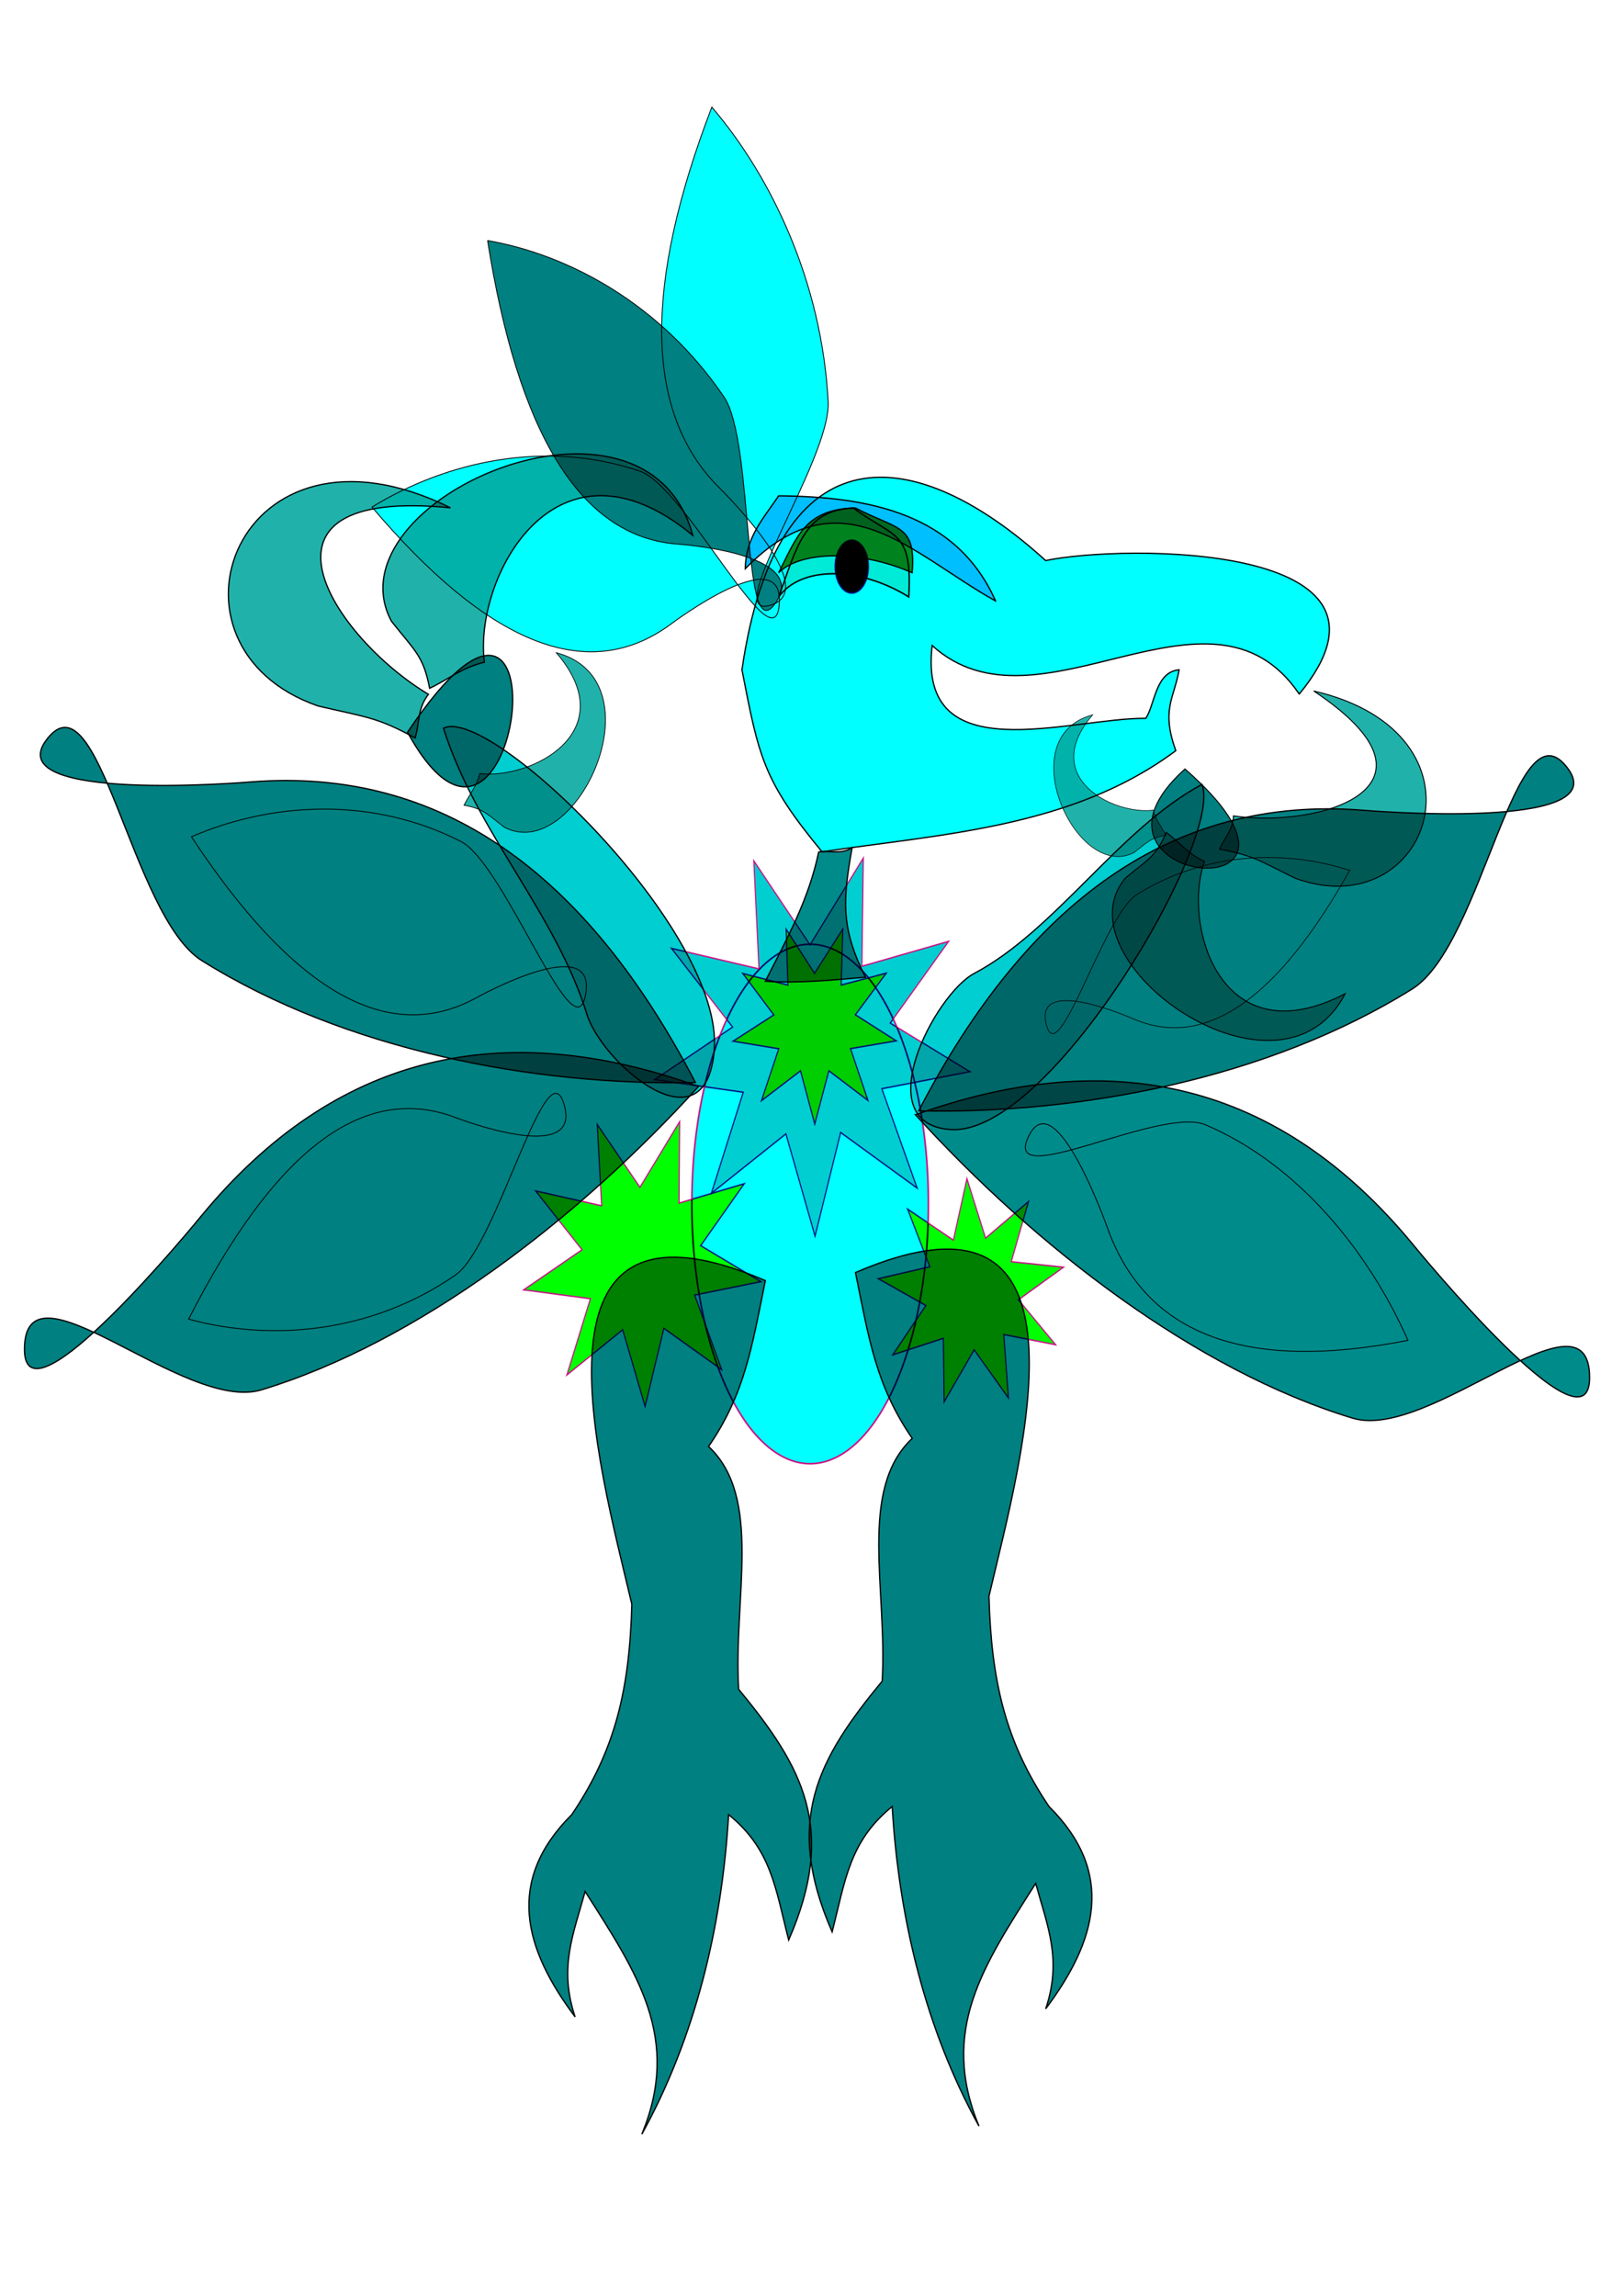 <?xml version="1.0" encoding="UTF-8" standalone="no"?>
<!-- Created with Inkscape (http://www.inkscape.org/) -->

<svg
   xmlns:dc="http://purl.org/dc/elements/1.1/"
   xmlns:cc="http://creativecommons.org/ns#"
   xmlns:rdf="http://www.w3.org/1999/02/22-rdf-syntax-ns#"
   xmlns:svg="http://www.w3.org/2000/svg"
   xmlns="http://www.w3.org/2000/svg"
   xmlns:sodipodi="http://sodipodi.sourceforge.net/DTD/sodipodi-0.dtd"
   xmlns:inkscape="http://www.inkscape.org/namespaces/inkscape"
   width="744.094"
   height="1052.362"
   id="svg21409"
   version="1.1"
   inkscape:version="0.48.4 r9939"
   sodipodi:docname="Dragon.svg">
  <defs
     id="defs21411">
    <filter
       id="filter22295"
       inkscape:label="Stained glass"
       inkscape:menu="Bevels"
       inkscape:menu-tooltip="Illuminated stained glass effect"
       height="1.5"
       width="1.5"
       y="-0.25"
       x="-0.25"
       color-interpolation-filters="sRGB">
      <feBlend
         id="feBlend22297"
         in2="result91"
         result="result1"
         mode="screen" />
      <feGaussianBlur
         id="feGaussianBlur22299"
         stdDeviation="7"
         result="result6" />
      <feComposite
         id="feComposite22301"
         in2="result6"
         operator="xor"
         in="result6"
         result="result7" />
      <feComposite
         id="feComposite22303"
         in2="result1"
         operator="atop"
         in="result6"
         result="result92" />
      <feComposite
         id="feComposite22305"
         in2="result92"
         result="result4"
         in="result7"
         operator="xor" />
      <feGaussianBlur
         id="feGaussianBlur22307"
         result="result3"
         stdDeviation="0.7"
         in="result4" />
      <feSpecularLighting
         id="feSpecularLighting22309"
         result="result5"
         specularExponent="50"
         specularConstant="1.5"
         surfaceScale="4">
        <fePointLight
           id="fePointLight22311"
           z="20000"
           y="-8000"
           x="-5000" />
      </feSpecularLighting>
      <feComposite
         id="feComposite22313"
         in2="SourceGraphic"
         in="result3"
         k3="1"
         k2="1"
         operator="arithmetic"
         result="result93" />
      <feComposite
         id="feComposite22315"
         in2="result93"
         in="result5"
         operator="atop"
         result="result94" />
      <feBlend
         id="feBlend22317"
         in2="result94"
         mode="multiply" />
    </filter>
    <filter
       id="filter22319"
       inkscape:label="Stained glass"
       inkscape:menu="Bevels"
       inkscape:menu-tooltip="Illuminated stained glass effect"
       height="1.5"
       width="1.5"
       y="-0.25"
       x="-0.25"
       color-interpolation-filters="sRGB">
      <feBlend
         id="feBlend22321"
         in2="result91"
         result="result1"
         mode="screen" />
      <feGaussianBlur
         id="feGaussianBlur22323"
         stdDeviation="7"
         result="result6" />
      <feComposite
         id="feComposite22325"
         in2="result6"
         operator="xor"
         in="result6"
         result="result7" />
      <feComposite
         id="feComposite22327"
         in2="result1"
         operator="atop"
         in="result6"
         result="result92" />
      <feComposite
         id="feComposite22329"
         in2="result92"
         result="result4"
         in="result7"
         operator="xor" />
      <feGaussianBlur
         id="feGaussianBlur22331"
         result="result3"
         stdDeviation="0.7"
         in="result4" />
      <feSpecularLighting
         id="feSpecularLighting22333"
         result="result5"
         specularExponent="50"
         specularConstant="1.5"
         surfaceScale="4">
        <fePointLight
           id="fePointLight22335"
           z="20000"
           y="-8000"
           x="-5000" />
      </feSpecularLighting>
      <feComposite
         id="feComposite22337"
         in2="SourceGraphic"
         in="result3"
         k3="1"
         k2="1"
         operator="arithmetic"
         result="result93" />
      <feComposite
         id="feComposite22339"
         in2="result93"
         in="result5"
         operator="atop"
         result="result94" />
      <feBlend
         id="feBlend22341"
         in2="result94"
         mode="multiply" />
    </filter>
    <filter
       id="filter22343"
       inkscape:label="Stained glass"
       inkscape:menu="Bevels"
       inkscape:menu-tooltip="Illuminated stained glass effect"
       height="1.5"
       width="1.5"
       y="-0.25"
       x="-0.25"
       color-interpolation-filters="sRGB">
      <feBlend
         id="feBlend22345"
         in2="result91"
         result="result1"
         mode="screen" />
      <feGaussianBlur
         id="feGaussianBlur22347"
         stdDeviation="7"
         result="result6" />
      <feComposite
         id="feComposite22349"
         in2="result6"
         operator="xor"
         in="result6"
         result="result7" />
      <feComposite
         id="feComposite22351"
         in2="result1"
         operator="atop"
         in="result6"
         result="result92" />
      <feComposite
         id="feComposite22353"
         in2="result92"
         result="result4"
         in="result7"
         operator="xor" />
      <feGaussianBlur
         id="feGaussianBlur22355"
         result="result3"
         stdDeviation="0.7"
         in="result4" />
      <feSpecularLighting
         id="feSpecularLighting22357"
         result="result5"
         specularExponent="50"
         specularConstant="1.5"
         surfaceScale="4">
        <fePointLight
           id="fePointLight22359"
           z="20000"
           y="-8000"
           x="-5000" />
      </feSpecularLighting>
      <feComposite
         id="feComposite22361"
         in2="SourceGraphic"
         in="result3"
         k3="1"
         k2="1"
         operator="arithmetic"
         result="result93" />
      <feComposite
         id="feComposite22363"
         in2="result93"
         in="result5"
         operator="atop"
         result="result94" />
      <feBlend
         id="feBlend22365"
         in2="result94"
         mode="multiply" />
    </filter>
    <filter
       id="filter22367"
       inkscape:label="Stained glass"
       inkscape:menu="Bevels"
       inkscape:menu-tooltip="Illuminated stained glass effect"
       height="1.5"
       width="1.5"
       y="-0.25"
       x="-0.25"
       color-interpolation-filters="sRGB">
      <feBlend
         id="feBlend22369"
         in2="result91"
         result="result1"
         mode="screen" />
      <feGaussianBlur
         id="feGaussianBlur22371"
         stdDeviation="7"
         result="result6" />
      <feComposite
         id="feComposite22373"
         in2="result6"
         operator="xor"
         in="result6"
         result="result7" />
      <feComposite
         id="feComposite22375"
         in2="result1"
         operator="atop"
         in="result6"
         result="result92" />
      <feComposite
         id="feComposite22377"
         in2="result92"
         result="result4"
         in="result7"
         operator="xor" />
      <feGaussianBlur
         id="feGaussianBlur22379"
         result="result3"
         stdDeviation="0.7"
         in="result4" />
      <feSpecularLighting
         id="feSpecularLighting22381"
         result="result5"
         specularExponent="50"
         specularConstant="1.5"
         surfaceScale="4">
        <fePointLight
           id="fePointLight22383"
           z="20000"
           y="-8000"
           x="-5000" />
      </feSpecularLighting>
      <feComposite
         id="feComposite22385"
         in2="SourceGraphic"
         in="result3"
         k3="1"
         k2="1"
         operator="arithmetic"
         result="result93" />
      <feComposite
         id="feComposite22387"
         in2="result93"
         in="result5"
         operator="atop"
         result="result94" />
      <feBlend
         id="feBlend22389"
         in2="result94"
         mode="multiply" />
    </filter>
    <filter
       id="filter22391"
       inkscape:label="Stained glass"
       inkscape:menu="Bevels"
       inkscape:menu-tooltip="Illuminated stained glass effect"
       height="1.5"
       width="1.5"
       y="-0.25"
       x="-0.25"
       color-interpolation-filters="sRGB">
      <feBlend
         id="feBlend22393"
         in2="result91"
         result="result1"
         mode="screen" />
      <feGaussianBlur
         id="feGaussianBlur22395"
         stdDeviation="7"
         result="result6" />
      <feComposite
         id="feComposite22397"
         in2="result6"
         operator="xor"
         in="result6"
         result="result7" />
      <feComposite
         id="feComposite22399"
         in2="result1"
         operator="atop"
         in="result6"
         result="result92" />
      <feComposite
         id="feComposite22401"
         in2="result92"
         result="result4"
         in="result7"
         operator="xor" />
      <feGaussianBlur
         id="feGaussianBlur22403"
         result="result3"
         stdDeviation="0.7"
         in="result4" />
      <feSpecularLighting
         id="feSpecularLighting22405"
         result="result5"
         specularExponent="50"
         specularConstant="1.5"
         surfaceScale="4">
        <fePointLight
           id="fePointLight22407"
           z="20000"
           y="-8000"
           x="-5000" />
      </feSpecularLighting>
      <feComposite
         id="feComposite22409"
         in2="SourceGraphic"
         in="result3"
         k3="1"
         k2="1"
         operator="arithmetic"
         result="result93" />
      <feComposite
         id="feComposite22411"
         in2="result93"
         in="result5"
         operator="atop"
         result="result94" />
      <feBlend
         id="feBlend22413"
         in2="result94"
         mode="multiply" />
    </filter>
    <filter
       id="filter22415"
       inkscape:label="Stained glass"
       inkscape:menu="Bevels"
       inkscape:menu-tooltip="Illuminated stained glass effect"
       height="1.5"
       width="1.5"
       y="-0.25"
       x="-0.25"
       color-interpolation-filters="sRGB">
      <feBlend
         id="feBlend22417"
         in2="result91"
         result="result1"
         mode="screen" />
      <feGaussianBlur
         id="feGaussianBlur22419"
         stdDeviation="7"
         result="result6" />
      <feComposite
         id="feComposite22421"
         in2="result6"
         operator="xor"
         in="result6"
         result="result7" />
      <feComposite
         id="feComposite22423"
         in2="result1"
         operator="atop"
         in="result6"
         result="result92" />
      <feComposite
         id="feComposite22425"
         in2="result92"
         result="result4"
         in="result7"
         operator="xor" />
      <feGaussianBlur
         id="feGaussianBlur22427"
         result="result3"
         stdDeviation="0.7"
         in="result4" />
      <feSpecularLighting
         id="feSpecularLighting22429"
         result="result5"
         specularExponent="50"
         specularConstant="1.5"
         surfaceScale="4">
        <fePointLight
           id="fePointLight22431"
           z="20000"
           y="-8000"
           x="-5000" />
      </feSpecularLighting>
      <feComposite
         id="feComposite22433"
         in2="SourceGraphic"
         in="result3"
         k3="1"
         k2="1"
         operator="arithmetic"
         result="result93" />
      <feComposite
         id="feComposite22435"
         in2="result93"
         in="result5"
         operator="atop"
         result="result94" />
      <feBlend
         id="feBlend22437"
         in2="result94"
         mode="multiply" />
    </filter>
    <filter
       id="filter22439"
       inkscape:label="Stained glass"
       inkscape:menu="Bevels"
       inkscape:menu-tooltip="Illuminated stained glass effect"
       height="1.5"
       width="1.5"
       y="-0.25"
       x="-0.25"
       color-interpolation-filters="sRGB">
      <feBlend
         id="feBlend22441"
         in2="result91"
         result="result1"
         mode="screen" />
      <feGaussianBlur
         id="feGaussianBlur22443"
         stdDeviation="7"
         result="result6" />
      <feComposite
         id="feComposite22445"
         in2="result6"
         operator="xor"
         in="result6"
         result="result7" />
      <feComposite
         id="feComposite22447"
         in2="result1"
         operator="atop"
         in="result6"
         result="result92" />
      <feComposite
         id="feComposite22449"
         in2="result92"
         result="result4"
         in="result7"
         operator="xor" />
      <feGaussianBlur
         id="feGaussianBlur22451"
         result="result3"
         stdDeviation="0.7"
         in="result4" />
      <feSpecularLighting
         id="feSpecularLighting22453"
         result="result5"
         specularExponent="50"
         specularConstant="1.5"
         surfaceScale="4">
        <fePointLight
           id="fePointLight22455"
           z="20000"
           y="-8000"
           x="-5000" />
      </feSpecularLighting>
      <feComposite
         id="feComposite22457"
         in2="SourceGraphic"
         in="result3"
         k3="1"
         k2="1"
         operator="arithmetic"
         result="result93" />
      <feComposite
         id="feComposite22459"
         in2="result93"
         in="result5"
         operator="atop"
         result="result94" />
      <feBlend
         id="feBlend22461"
         in2="result94"
         mode="multiply" />
    </filter>
    <filter
       id="filter22463"
       inkscape:label="Stained glass"
       inkscape:menu="Bevels"
       inkscape:menu-tooltip="Illuminated stained glass effect"
       height="1.5"
       width="1.5"
       y="-0.25"
       x="-0.25"
       color-interpolation-filters="sRGB">
      <feBlend
         id="feBlend22465"
         in2="result91"
         result="result1"
         mode="screen" />
      <feGaussianBlur
         id="feGaussianBlur22467"
         stdDeviation="7"
         result="result6" />
      <feComposite
         id="feComposite22469"
         in2="result6"
         operator="xor"
         in="result6"
         result="result7" />
      <feComposite
         id="feComposite22471"
         in2="result1"
         operator="atop"
         in="result6"
         result="result92" />
      <feComposite
         id="feComposite22473"
         in2="result92"
         result="result4"
         in="result7"
         operator="xor" />
      <feGaussianBlur
         id="feGaussianBlur22475"
         result="result3"
         stdDeviation="0.7"
         in="result4" />
      <feSpecularLighting
         id="feSpecularLighting22477"
         result="result5"
         specularExponent="50"
         specularConstant="1.5"
         surfaceScale="4">
        <fePointLight
           id="fePointLight22479"
           z="20000"
           y="-8000"
           x="-5000" />
      </feSpecularLighting>
      <feComposite
         id="feComposite22481"
         in2="SourceGraphic"
         in="result3"
         k3="1"
         k2="1"
         operator="arithmetic"
         result="result93" />
      <feComposite
         id="feComposite22483"
         in2="result93"
         in="result5"
         operator="atop"
         result="result94" />
      <feBlend
         id="feBlend22485"
         in2="result94"
         mode="multiply" />
    </filter>
    <filter
       id="filter22487"
       inkscape:label="Stained glass"
       inkscape:menu="Bevels"
       inkscape:menu-tooltip="Illuminated stained glass effect"
       height="1.5"
       width="1.5"
       y="-0.25"
       x="-0.25"
       color-interpolation-filters="sRGB">
      <feBlend
         id="feBlend22489"
         in2="result91"
         result="result1"
         mode="screen" />
      <feGaussianBlur
         id="feGaussianBlur22491"
         stdDeviation="7"
         result="result6" />
      <feComposite
         id="feComposite22493"
         in2="result6"
         operator="xor"
         in="result6"
         result="result7" />
      <feComposite
         id="feComposite22495"
         in2="result1"
         operator="atop"
         in="result6"
         result="result92" />
      <feComposite
         id="feComposite22497"
         in2="result92"
         result="result4"
         in="result7"
         operator="xor" />
      <feGaussianBlur
         id="feGaussianBlur22499"
         result="result3"
         stdDeviation="0.7"
         in="result4" />
      <feSpecularLighting
         id="feSpecularLighting22501"
         result="result5"
         specularExponent="50"
         specularConstant="1.5"
         surfaceScale="4">
        <fePointLight
           id="fePointLight22503"
           z="20000"
           y="-8000"
           x="-5000" />
      </feSpecularLighting>
      <feComposite
         id="feComposite22505"
         in2="SourceGraphic"
         in="result3"
         k3="1"
         k2="1"
         operator="arithmetic"
         result="result93" />
      <feComposite
         id="feComposite22507"
         in2="result93"
         in="result5"
         operator="atop"
         result="result94" />
      <feBlend
         id="feBlend22509"
         in2="result94"
         mode="multiply" />
    </filter>
    <filter
       id="filter22511"
       inkscape:label="Stained glass"
       inkscape:menu="Bevels"
       inkscape:menu-tooltip="Illuminated stained glass effect"
       height="1.5"
       width="1.5"
       y="-0.25"
       x="-0.25"
       color-interpolation-filters="sRGB">
      <feBlend
         id="feBlend22513"
         in2="result91"
         result="result1"
         mode="screen" />
      <feGaussianBlur
         id="feGaussianBlur22515"
         stdDeviation="7"
         result="result6" />
      <feComposite
         id="feComposite22517"
         in2="result6"
         operator="xor"
         in="result6"
         result="result7" />
      <feComposite
         id="feComposite22519"
         in2="result1"
         operator="atop"
         in="result6"
         result="result92" />
      <feComposite
         id="feComposite22521"
         in2="result92"
         result="result4"
         in="result7"
         operator="xor" />
      <feGaussianBlur
         id="feGaussianBlur22523"
         result="result3"
         stdDeviation="0.7"
         in="result4" />
      <feSpecularLighting
         id="feSpecularLighting22525"
         result="result5"
         specularExponent="50"
         specularConstant="1.5"
         surfaceScale="4">
        <fePointLight
           id="fePointLight22527"
           z="20000"
           y="-8000"
           x="-5000" />
      </feSpecularLighting>
      <feComposite
         id="feComposite22529"
         in2="SourceGraphic"
         in="result3"
         k3="1"
         k2="1"
         operator="arithmetic"
         result="result93" />
      <feComposite
         id="feComposite22531"
         in2="result93"
         in="result5"
         operator="atop"
         result="result94" />
      <feBlend
         id="feBlend22533"
         in2="result94"
         mode="multiply" />
    </filter>
    <filter
       id="filter22535"
       inkscape:label="Stained glass"
       inkscape:menu="Bevels"
       inkscape:menu-tooltip="Illuminated stained glass effect"
       height="1.5"
       width="1.5"
       y="-0.25"
       x="-0.25"
       color-interpolation-filters="sRGB">
      <feBlend
         id="feBlend22537"
         in2="result91"
         result="result1"
         mode="screen" />
      <feGaussianBlur
         id="feGaussianBlur22539"
         stdDeviation="7"
         result="result6" />
      <feComposite
         id="feComposite22541"
         in2="result6"
         operator="xor"
         in="result6"
         result="result7" />
      <feComposite
         id="feComposite22543"
         in2="result1"
         operator="atop"
         in="result6"
         result="result92" />
      <feComposite
         id="feComposite22545"
         in2="result92"
         result="result4"
         in="result7"
         operator="xor" />
      <feGaussianBlur
         id="feGaussianBlur22547"
         result="result3"
         stdDeviation="0.7"
         in="result4" />
      <feSpecularLighting
         id="feSpecularLighting22549"
         result="result5"
         specularExponent="50"
         specularConstant="1.5"
         surfaceScale="4">
        <fePointLight
           id="fePointLight22551"
           z="20000"
           y="-8000"
           x="-5000" />
      </feSpecularLighting>
      <feComposite
         id="feComposite22553"
         in2="SourceGraphic"
         in="result3"
         k3="1"
         k2="1"
         operator="arithmetic"
         result="result93" />
      <feComposite
         id="feComposite22555"
         in2="result93"
         in="result5"
         operator="atop"
         result="result94" />
      <feBlend
         id="feBlend22557"
         in2="result94"
         mode="multiply" />
    </filter>
    <filter
       id="filter22559"
       inkscape:label="Stained glass"
       inkscape:menu="Bevels"
       inkscape:menu-tooltip="Illuminated stained glass effect"
       height="1.5"
       width="1.5"
       y="-0.25"
       x="-0.25"
       color-interpolation-filters="sRGB">
      <feBlend
         id="feBlend22561"
         in2="result91"
         result="result1"
         mode="screen" />
      <feGaussianBlur
         id="feGaussianBlur22563"
         stdDeviation="7"
         result="result6" />
      <feComposite
         id="feComposite22565"
         in2="result6"
         operator="xor"
         in="result6"
         result="result7" />
      <feComposite
         id="feComposite22567"
         in2="result1"
         operator="atop"
         in="result6"
         result="result92" />
      <feComposite
         id="feComposite22569"
         in2="result92"
         result="result4"
         in="result7"
         operator="xor" />
      <feGaussianBlur
         id="feGaussianBlur22571"
         result="result3"
         stdDeviation="0.7"
         in="result4" />
      <feSpecularLighting
         id="feSpecularLighting22573"
         result="result5"
         specularExponent="50"
         specularConstant="1.5"
         surfaceScale="4">
        <fePointLight
           id="fePointLight22575"
           z="20000"
           y="-8000"
           x="-5000" />
      </feSpecularLighting>
      <feComposite
         id="feComposite22577"
         in2="SourceGraphic"
         in="result3"
         k3="1"
         k2="1"
         operator="arithmetic"
         result="result93" />
      <feComposite
         id="feComposite22579"
         in2="result93"
         in="result5"
         operator="atop"
         result="result94" />
      <feBlend
         id="feBlend22581"
         in2="result94"
         mode="multiply" />
    </filter>
    <filter
       id="filter22583"
       inkscape:label="Stained glass"
       inkscape:menu="Bevels"
       inkscape:menu-tooltip="Illuminated stained glass effect"
       height="1.5"
       width="1.5"
       y="-0.25"
       x="-0.25"
       color-interpolation-filters="sRGB">
      <feBlend
         id="feBlend22585"
         in2="result91"
         result="result1"
         mode="screen" />
      <feGaussianBlur
         id="feGaussianBlur22587"
         stdDeviation="7"
         result="result6" />
      <feComposite
         id="feComposite22589"
         in2="result6"
         operator="xor"
         in="result6"
         result="result7" />
      <feComposite
         id="feComposite22591"
         in2="result1"
         operator="atop"
         in="result6"
         result="result92" />
      <feComposite
         id="feComposite22593"
         in2="result92"
         result="result4"
         in="result7"
         operator="xor" />
      <feGaussianBlur
         id="feGaussianBlur22595"
         result="result3"
         stdDeviation="0.7"
         in="result4" />
      <feSpecularLighting
         id="feSpecularLighting22597"
         result="result5"
         specularExponent="50"
         specularConstant="1.5"
         surfaceScale="4">
        <fePointLight
           id="fePointLight22599"
           z="20000"
           y="-8000"
           x="-5000" />
      </feSpecularLighting>
      <feComposite
         id="feComposite22601"
         in2="SourceGraphic"
         in="result3"
         k3="1"
         k2="1"
         operator="arithmetic"
         result="result93" />
      <feComposite
         id="feComposite22603"
         in2="result93"
         in="result5"
         operator="atop"
         result="result94" />
      <feBlend
         id="feBlend22605"
         in2="result94"
         mode="multiply" />
    </filter>
    <filter
       id="filter22607"
       inkscape:label="Stained glass"
       inkscape:menu="Bevels"
       inkscape:menu-tooltip="Illuminated stained glass effect"
       height="1.5"
       width="1.5"
       y="-0.25"
       x="-0.25"
       color-interpolation-filters="sRGB">
      <feBlend
         id="feBlend22609"
         in2="result91"
         result="result1"
         mode="screen" />
      <feGaussianBlur
         id="feGaussianBlur22611"
         stdDeviation="7"
         result="result6" />
      <feComposite
         id="feComposite22613"
         in2="result6"
         operator="xor"
         in="result6"
         result="result7" />
      <feComposite
         id="feComposite22615"
         in2="result1"
         operator="atop"
         in="result6"
         result="result92" />
      <feComposite
         id="feComposite22617"
         in2="result92"
         result="result4"
         in="result7"
         operator="xor" />
      <feGaussianBlur
         id="feGaussianBlur22619"
         result="result3"
         stdDeviation="0.7"
         in="result4" />
      <feSpecularLighting
         id="feSpecularLighting22621"
         result="result5"
         specularExponent="50"
         specularConstant="1.5"
         surfaceScale="4">
        <fePointLight
           id="fePointLight22623"
           z="20000"
           y="-8000"
           x="-5000" />
      </feSpecularLighting>
      <feComposite
         id="feComposite22625"
         in2="SourceGraphic"
         in="result3"
         k3="1"
         k2="1"
         operator="arithmetic"
         result="result93" />
      <feComposite
         id="feComposite22627"
         in2="result93"
         in="result5"
         operator="atop"
         result="result94" />
      <feBlend
         id="feBlend22629"
         in2="result94"
         mode="multiply" />
    </filter>
    <filter
       id="filter22631"
       inkscape:label="Stained glass"
       inkscape:menu="Bevels"
       inkscape:menu-tooltip="Illuminated stained glass effect"
       height="1.5"
       width="1.5"
       y="-0.25"
       x="-0.25"
       color-interpolation-filters="sRGB">
      <feBlend
         id="feBlend22633"
         in2="result91"
         result="result1"
         mode="screen" />
      <feGaussianBlur
         id="feGaussianBlur22635"
         stdDeviation="7"
         result="result6" />
      <feComposite
         id="feComposite22637"
         in2="result6"
         operator="xor"
         in="result6"
         result="result7" />
      <feComposite
         id="feComposite22639"
         in2="result1"
         operator="atop"
         in="result6"
         result="result92" />
      <feComposite
         id="feComposite22641"
         in2="result92"
         result="result4"
         in="result7"
         operator="xor" />
      <feGaussianBlur
         id="feGaussianBlur22643"
         result="result3"
         stdDeviation="0.7"
         in="result4" />
      <feSpecularLighting
         id="feSpecularLighting22645"
         result="result5"
         specularExponent="50"
         specularConstant="1.5"
         surfaceScale="4">
        <fePointLight
           id="fePointLight22647"
           z="20000"
           y="-8000"
           x="-5000" />
      </feSpecularLighting>
      <feComposite
         id="feComposite22649"
         in2="SourceGraphic"
         in="result3"
         k3="1"
         k2="1"
         operator="arithmetic"
         result="result93" />
      <feComposite
         id="feComposite22651"
         in2="result93"
         in="result5"
         operator="atop"
         result="result94" />
      <feBlend
         id="feBlend22653"
         in2="result94"
         mode="multiply" />
    </filter>
    <filter
       id="filter22655"
       inkscape:label="Stained glass"
       inkscape:menu="Bevels"
       inkscape:menu-tooltip="Illuminated stained glass effect"
       height="1.5"
       width="1.5"
       y="-0.25"
       x="-0.25"
       color-interpolation-filters="sRGB">
      <feBlend
         id="feBlend22657"
         in2="result91"
         result="result1"
         mode="screen" />
      <feGaussianBlur
         id="feGaussianBlur22659"
         stdDeviation="7"
         result="result6" />
      <feComposite
         id="feComposite22661"
         in2="result6"
         operator="xor"
         in="result6"
         result="result7" />
      <feComposite
         id="feComposite22663"
         in2="result1"
         operator="atop"
         in="result6"
         result="result92" />
      <feComposite
         id="feComposite22665"
         in2="result92"
         result="result4"
         in="result7"
         operator="xor" />
      <feGaussianBlur
         id="feGaussianBlur22667"
         result="result3"
         stdDeviation="0.7"
         in="result4" />
      <feSpecularLighting
         id="feSpecularLighting22669"
         result="result5"
         specularExponent="50"
         specularConstant="1.5"
         surfaceScale="4">
        <fePointLight
           id="fePointLight22671"
           z="20000"
           y="-8000"
           x="-5000" />
      </feSpecularLighting>
      <feComposite
         id="feComposite22673"
         in2="SourceGraphic"
         in="result3"
         k3="1"
         k2="1"
         operator="arithmetic"
         result="result93" />
      <feComposite
         id="feComposite22675"
         in2="result93"
         in="result5"
         operator="atop"
         result="result94" />
      <feBlend
         id="feBlend22677"
         in2="result94"
         mode="multiply" />
    </filter>
    <filter
       id="filter22679"
       inkscape:label="Stained glass"
       inkscape:menu="Bevels"
       inkscape:menu-tooltip="Illuminated stained glass effect"
       height="1.5"
       width="1.5"
       y="-0.25"
       x="-0.25"
       color-interpolation-filters="sRGB">
      <feBlend
         id="feBlend22681"
         in2="result91"
         result="result1"
         mode="screen" />
      <feGaussianBlur
         id="feGaussianBlur22683"
         stdDeviation="7"
         result="result6" />
      <feComposite
         id="feComposite22685"
         in2="result6"
         operator="xor"
         in="result6"
         result="result7" />
      <feComposite
         id="feComposite22687"
         in2="result1"
         operator="atop"
         in="result6"
         result="result92" />
      <feComposite
         id="feComposite22689"
         in2="result92"
         result="result4"
         in="result7"
         operator="xor" />
      <feGaussianBlur
         id="feGaussianBlur22691"
         result="result3"
         stdDeviation="0.7"
         in="result4" />
      <feSpecularLighting
         id="feSpecularLighting22693"
         result="result5"
         specularExponent="50"
         specularConstant="1.5"
         surfaceScale="4">
        <fePointLight
           id="fePointLight22695"
           z="20000"
           y="-8000"
           x="-5000" />
      </feSpecularLighting>
      <feComposite
         id="feComposite22697"
         in2="SourceGraphic"
         in="result3"
         k3="1"
         k2="1"
         operator="arithmetic"
         result="result93" />
      <feComposite
         id="feComposite22699"
         in2="result93"
         in="result5"
         operator="atop"
         result="result94" />
      <feBlend
         id="feBlend22701"
         in2="result94"
         mode="multiply" />
    </filter>
    <filter
       id="filter22703"
       inkscape:label="Stained glass"
       inkscape:menu="Bevels"
       inkscape:menu-tooltip="Illuminated stained glass effect"
       height="1.5"
       width="1.5"
       y="-0.25"
       x="-0.25"
       color-interpolation-filters="sRGB">
      <feBlend
         id="feBlend22705"
         in2="result91"
         result="result1"
         mode="screen" />
      <feGaussianBlur
         id="feGaussianBlur22707"
         stdDeviation="7"
         result="result6" />
      <feComposite
         id="feComposite22709"
         in2="result6"
         operator="xor"
         in="result6"
         result="result7" />
      <feComposite
         id="feComposite22711"
         in2="result1"
         operator="atop"
         in="result6"
         result="result92" />
      <feComposite
         id="feComposite22713"
         in2="result92"
         result="result4"
         in="result7"
         operator="xor" />
      <feGaussianBlur
         id="feGaussianBlur22715"
         result="result3"
         stdDeviation="0.7"
         in="result4" />
      <feSpecularLighting
         id="feSpecularLighting22717"
         result="result5"
         specularExponent="50"
         specularConstant="1.5"
         surfaceScale="4">
        <fePointLight
           id="fePointLight22719"
           z="20000"
           y="-8000"
           x="-5000" />
      </feSpecularLighting>
      <feComposite
         id="feComposite22721"
         in2="SourceGraphic"
         in="result3"
         k3="1"
         k2="1"
         operator="arithmetic"
         result="result93" />
      <feComposite
         id="feComposite22723"
         in2="result93"
         in="result5"
         operator="atop"
         result="result94" />
      <feBlend
         id="feBlend22725"
         in2="result94"
         mode="multiply" />
    </filter>
    <filter
       id="filter22727"
       inkscape:label="Stained glass"
       inkscape:menu="Bevels"
       inkscape:menu-tooltip="Illuminated stained glass effect"
       height="1.5"
       width="1.5"
       y="-0.25"
       x="-0.25"
       color-interpolation-filters="sRGB">
      <feBlend
         id="feBlend22729"
         in2="result91"
         result="result1"
         mode="screen" />
      <feGaussianBlur
         id="feGaussianBlur22731"
         stdDeviation="7"
         result="result6" />
      <feComposite
         id="feComposite22733"
         in2="result6"
         operator="xor"
         in="result6"
         result="result7" />
      <feComposite
         id="feComposite22735"
         in2="result1"
         operator="atop"
         in="result6"
         result="result92" />
      <feComposite
         id="feComposite22737"
         in2="result92"
         result="result4"
         in="result7"
         operator="xor" />
      <feGaussianBlur
         id="feGaussianBlur22739"
         result="result3"
         stdDeviation="0.7"
         in="result4" />
      <feSpecularLighting
         id="feSpecularLighting22741"
         result="result5"
         specularExponent="50"
         specularConstant="1.5"
         surfaceScale="4">
        <fePointLight
           id="fePointLight22743"
           z="20000"
           y="-8000"
           x="-5000" />
      </feSpecularLighting>
      <feComposite
         id="feComposite22745"
         in2="SourceGraphic"
         in="result3"
         k3="1"
         k2="1"
         operator="arithmetic"
         result="result93" />
      <feComposite
         id="feComposite22747"
         in2="result93"
         in="result5"
         operator="atop"
         result="result94" />
      <feBlend
         id="feBlend22749"
         in2="result94"
         mode="multiply" />
    </filter>
    <filter
       id="filter22751"
       inkscape:label="Stained glass"
       inkscape:menu="Bevels"
       inkscape:menu-tooltip="Illuminated stained glass effect"
       height="1.5"
       width="1.5"
       y="-0.25"
       x="-0.25"
       color-interpolation-filters="sRGB">
      <feBlend
         id="feBlend22753"
         in2="result91"
         result="result1"
         mode="screen" />
      <feGaussianBlur
         id="feGaussianBlur22755"
         stdDeviation="7"
         result="result6" />
      <feComposite
         id="feComposite22757"
         in2="result6"
         operator="xor"
         in="result6"
         result="result7" />
      <feComposite
         id="feComposite22759"
         in2="result1"
         operator="atop"
         in="result6"
         result="result92" />
      <feComposite
         id="feComposite22761"
         in2="result92"
         result="result4"
         in="result7"
         operator="xor" />
      <feGaussianBlur
         id="feGaussianBlur22763"
         result="result3"
         stdDeviation="0.7"
         in="result4" />
      <feSpecularLighting
         id="feSpecularLighting22765"
         result="result5"
         specularExponent="50"
         specularConstant="1.5"
         surfaceScale="4">
        <fePointLight
           id="fePointLight22767"
           z="20000"
           y="-8000"
           x="-5000" />
      </feSpecularLighting>
      <feComposite
         id="feComposite22769"
         in2="SourceGraphic"
         in="result3"
         k3="1"
         k2="1"
         operator="arithmetic"
         result="result93" />
      <feComposite
         id="feComposite22771"
         in2="result93"
         in="result5"
         operator="atop"
         result="result94" />
      <feBlend
         id="feBlend22773"
         in2="result94"
         mode="multiply" />
    </filter>
    <filter
       id="filter22775"
       inkscape:label="Stained glass"
       inkscape:menu="Bevels"
       inkscape:menu-tooltip="Illuminated stained glass effect"
       height="1.5"
       width="1.5"
       y="-0.25"
       x="-0.25"
       color-interpolation-filters="sRGB">
      <feBlend
         id="feBlend22777"
         in2="result91"
         result="result1"
         mode="screen" />
      <feGaussianBlur
         id="feGaussianBlur22779"
         stdDeviation="7"
         result="result6" />
      <feComposite
         id="feComposite22781"
         in2="result6"
         operator="xor"
         in="result6"
         result="result7" />
      <feComposite
         id="feComposite22783"
         in2="result1"
         operator="atop"
         in="result6"
         result="result92" />
      <feComposite
         id="feComposite22785"
         in2="result92"
         result="result4"
         in="result7"
         operator="xor" />
      <feGaussianBlur
         id="feGaussianBlur22787"
         result="result3"
         stdDeviation="0.7"
         in="result4" />
      <feSpecularLighting
         id="feSpecularLighting22789"
         result="result5"
         specularExponent="50"
         specularConstant="1.5"
         surfaceScale="4">
        <fePointLight
           id="fePointLight22791"
           z="20000"
           y="-8000"
           x="-5000" />
      </feSpecularLighting>
      <feComposite
         id="feComposite22793"
         in2="SourceGraphic"
         in="result3"
         k3="1"
         k2="1"
         operator="arithmetic"
         result="result93" />
      <feComposite
         id="feComposite22795"
         in2="result93"
         in="result5"
         operator="atop"
         result="result94" />
      <feBlend
         id="feBlend22797"
         in2="result94"
         mode="multiply" />
    </filter>
    <filter
       id="filter22799"
       inkscape:label="Stained glass"
       inkscape:menu="Bevels"
       inkscape:menu-tooltip="Illuminated stained glass effect"
       height="1.5"
       width="1.5"
       y="-0.25"
       x="-0.25"
       color-interpolation-filters="sRGB">
      <feBlend
         id="feBlend22801"
         in2="result91"
         result="result1"
         mode="screen" />
      <feGaussianBlur
         id="feGaussianBlur22803"
         stdDeviation="7"
         result="result6" />
      <feComposite
         id="feComposite22805"
         in2="result6"
         operator="xor"
         in="result6"
         result="result7" />
      <feComposite
         id="feComposite22807"
         in2="result1"
         operator="atop"
         in="result6"
         result="result92" />
      <feComposite
         id="feComposite22809"
         in2="result92"
         result="result4"
         in="result7"
         operator="xor" />
      <feGaussianBlur
         id="feGaussianBlur22811"
         result="result3"
         stdDeviation="0.7"
         in="result4" />
      <feSpecularLighting
         id="feSpecularLighting22813"
         result="result5"
         specularExponent="50"
         specularConstant="1.5"
         surfaceScale="4">
        <fePointLight
           id="fePointLight22815"
           z="20000"
           y="-8000"
           x="-5000" />
      </feSpecularLighting>
      <feComposite
         id="feComposite22817"
         in2="SourceGraphic"
         in="result3"
         k3="1"
         k2="1"
         operator="arithmetic"
         result="result93" />
      <feComposite
         id="feComposite22819"
         in2="result93"
         in="result5"
         operator="atop"
         result="result94" />
      <feBlend
         id="feBlend22821"
         in2="result94"
         mode="multiply" />
    </filter>
    <filter
       id="filter22823"
       inkscape:label="Stained glass"
       inkscape:menu="Bevels"
       inkscape:menu-tooltip="Illuminated stained glass effect"
       height="1.5"
       width="1.5"
       y="-0.25"
       x="-0.25"
       color-interpolation-filters="sRGB">
      <feBlend
         id="feBlend22825"
         in2="result91"
         result="result1"
         mode="screen" />
      <feGaussianBlur
         id="feGaussianBlur22827"
         stdDeviation="7"
         result="result6" />
      <feComposite
         id="feComposite22829"
         in2="result6"
         operator="xor"
         in="result6"
         result="result7" />
      <feComposite
         id="feComposite22831"
         in2="result1"
         operator="atop"
         in="result6"
         result="result92" />
      <feComposite
         id="feComposite22833"
         in2="result92"
         result="result4"
         in="result7"
         operator="xor" />
      <feGaussianBlur
         id="feGaussianBlur22835"
         result="result3"
         stdDeviation="0.7"
         in="result4" />
      <feSpecularLighting
         id="feSpecularLighting22837"
         result="result5"
         specularExponent="50"
         specularConstant="1.5"
         surfaceScale="4">
        <fePointLight
           id="fePointLight22839"
           z="20000"
           y="-8000"
           x="-5000" />
      </feSpecularLighting>
      <feComposite
         id="feComposite22841"
         in2="SourceGraphic"
         in="result3"
         k3="1"
         k2="1"
         operator="arithmetic"
         result="result93" />
      <feComposite
         id="feComposite22843"
         in2="result93"
         in="result5"
         operator="atop"
         result="result94" />
      <feBlend
         id="feBlend22845"
         in2="result94"
         mode="multiply" />
    </filter>
    <filter
       id="filter22847"
       inkscape:label="Stained glass"
       inkscape:menu="Bevels"
       inkscape:menu-tooltip="Illuminated stained glass effect"
       height="1.5"
       width="1.5"
       y="-0.25"
       x="-0.25"
       color-interpolation-filters="sRGB">
      <feBlend
         id="feBlend22849"
         in2="result91"
         result="result1"
         mode="screen" />
      <feGaussianBlur
         id="feGaussianBlur22851"
         stdDeviation="7"
         result="result6" />
      <feComposite
         id="feComposite22853"
         in2="result6"
         operator="xor"
         in="result6"
         result="result7" />
      <feComposite
         id="feComposite22855"
         in2="result1"
         operator="atop"
         in="result6"
         result="result92" />
      <feComposite
         id="feComposite22857"
         in2="result92"
         result="result4"
         in="result7"
         operator="xor" />
      <feGaussianBlur
         id="feGaussianBlur22859"
         result="result3"
         stdDeviation="0.7"
         in="result4" />
      <feSpecularLighting
         id="feSpecularLighting22861"
         result="result5"
         specularExponent="50"
         specularConstant="1.5"
         surfaceScale="4">
        <fePointLight
           id="fePointLight22863"
           z="20000"
           y="-8000"
           x="-5000" />
      </feSpecularLighting>
      <feComposite
         id="feComposite22865"
         in2="SourceGraphic"
         in="result3"
         k3="1"
         k2="1"
         operator="arithmetic"
         result="result93" />
      <feComposite
         id="feComposite22867"
         in2="result93"
         in="result5"
         operator="atop"
         result="result94" />
      <feBlend
         id="feBlend22869"
         in2="result94"
         mode="multiply" />
    </filter>
    <filter
       id="filter22871"
       inkscape:label="Stained glass"
       inkscape:menu="Bevels"
       inkscape:menu-tooltip="Illuminated stained glass effect"
       height="1.5"
       width="1.5"
       y="-0.25"
       x="-0.25"
       color-interpolation-filters="sRGB">
      <feBlend
         id="feBlend22873"
         in2="result91"
         result="result1"
         mode="screen" />
      <feGaussianBlur
         id="feGaussianBlur22875"
         stdDeviation="7"
         result="result6" />
      <feComposite
         id="feComposite22877"
         in2="result6"
         operator="xor"
         in="result6"
         result="result7" />
      <feComposite
         id="feComposite22879"
         in2="result1"
         operator="atop"
         in="result6"
         result="result92" />
      <feComposite
         id="feComposite22881"
         in2="result92"
         result="result4"
         in="result7"
         operator="xor" />
      <feGaussianBlur
         id="feGaussianBlur22883"
         result="result3"
         stdDeviation="0.7"
         in="result4" />
      <feSpecularLighting
         id="feSpecularLighting22885"
         result="result5"
         specularExponent="50"
         specularConstant="1.5"
         surfaceScale="4">
        <fePointLight
           id="fePointLight22887"
           z="20000"
           y="-8000"
           x="-5000" />
      </feSpecularLighting>
      <feComposite
         id="feComposite22889"
         in2="SourceGraphic"
         in="result3"
         k3="1"
         k2="1"
         operator="arithmetic"
         result="result93" />
      <feComposite
         id="feComposite22891"
         in2="result93"
         in="result5"
         operator="atop"
         result="result94" />
      <feBlend
         id="feBlend22893"
         in2="result94"
         mode="multiply" />
    </filter>
    <filter
       id="filter22895"
       inkscape:label="Stained glass"
       inkscape:menu="Bevels"
       inkscape:menu-tooltip="Illuminated stained glass effect"
       height="1.5"
       width="1.5"
       y="-0.25"
       x="-0.25"
       color-interpolation-filters="sRGB">
      <feBlend
         id="feBlend22897"
         in2="result91"
         result="result1"
         mode="screen" />
      <feGaussianBlur
         id="feGaussianBlur22899"
         stdDeviation="7"
         result="result6" />
      <feComposite
         id="feComposite22901"
         in2="result6"
         operator="xor"
         in="result6"
         result="result7" />
      <feComposite
         id="feComposite22903"
         in2="result1"
         operator="atop"
         in="result6"
         result="result92" />
      <feComposite
         id="feComposite22905"
         in2="result92"
         result="result4"
         in="result7"
         operator="xor" />
      <feGaussianBlur
         id="feGaussianBlur22907"
         result="result3"
         stdDeviation="0.7"
         in="result4" />
      <feSpecularLighting
         id="feSpecularLighting22909"
         result="result5"
         specularExponent="50"
         specularConstant="1.5"
         surfaceScale="4">
        <fePointLight
           id="fePointLight22911"
           z="20000"
           y="-8000"
           x="-5000" />
      </feSpecularLighting>
      <feComposite
         id="feComposite22913"
         in2="SourceGraphic"
         in="result3"
         k3="1"
         k2="1"
         operator="arithmetic"
         result="result93" />
      <feComposite
         id="feComposite22915"
         in2="result93"
         in="result5"
         operator="atop"
         result="result94" />
      <feBlend
         id="feBlend22917"
         in2="result94"
         mode="multiply" />
    </filter>
    <filter
       id="filter22919"
       inkscape:label="Stained glass"
       inkscape:menu="Bevels"
       inkscape:menu-tooltip="Illuminated stained glass effect"
       height="1.5"
       width="1.5"
       y="-0.25"
       x="-0.25"
       color-interpolation-filters="sRGB">
      <feBlend
         id="feBlend22921"
         in2="result91"
         result="result1"
         mode="screen" />
      <feGaussianBlur
         id="feGaussianBlur22923"
         stdDeviation="7"
         result="result6" />
      <feComposite
         id="feComposite22925"
         in2="result6"
         operator="xor"
         in="result6"
         result="result7" />
      <feComposite
         id="feComposite22927"
         in2="result1"
         operator="atop"
         in="result6"
         result="result92" />
      <feComposite
         id="feComposite22929"
         in2="result92"
         result="result4"
         in="result7"
         operator="xor" />
      <feGaussianBlur
         id="feGaussianBlur22931"
         result="result3"
         stdDeviation="0.7"
         in="result4" />
      <feSpecularLighting
         id="feSpecularLighting22933"
         result="result5"
         specularExponent="50"
         specularConstant="1.5"
         surfaceScale="4">
        <fePointLight
           id="fePointLight22935"
           z="20000"
           y="-8000"
           x="-5000" />
      </feSpecularLighting>
      <feComposite
         id="feComposite22937"
         in2="SourceGraphic"
         in="result3"
         k3="1"
         k2="1"
         operator="arithmetic"
         result="result93" />
      <feComposite
         id="feComposite22939"
         in2="result93"
         in="result5"
         operator="atop"
         result="result94" />
      <feBlend
         id="feBlend22941"
         in2="result94"
         mode="multiply" />
    </filter>
    <filter
       id="filter22943"
       inkscape:label="Stained glass"
       inkscape:menu="Bevels"
       inkscape:menu-tooltip="Illuminated stained glass effect"
       height="1.5"
       width="1.5"
       y="-0.25"
       x="-0.25"
       color-interpolation-filters="sRGB">
      <feBlend
         id="feBlend22945"
         in2="result91"
         result="result1"
         mode="screen" />
      <feGaussianBlur
         id="feGaussianBlur22947"
         stdDeviation="7"
         result="result6" />
      <feComposite
         id="feComposite22949"
         in2="result6"
         operator="xor"
         in="result6"
         result="result7" />
      <feComposite
         id="feComposite22951"
         in2="result1"
         operator="atop"
         in="result6"
         result="result92" />
      <feComposite
         id="feComposite22953"
         in2="result92"
         result="result4"
         in="result7"
         operator="xor" />
      <feGaussianBlur
         id="feGaussianBlur22955"
         result="result3"
         stdDeviation="0.7"
         in="result4" />
      <feSpecularLighting
         id="feSpecularLighting22957"
         result="result5"
         specularExponent="50"
         specularConstant="1.5"
         surfaceScale="4">
        <fePointLight
           id="fePointLight22959"
           z="20000"
           y="-8000"
           x="-5000" />
      </feSpecularLighting>
      <feComposite
         id="feComposite22961"
         in2="SourceGraphic"
         in="result3"
         k3="1"
         k2="1"
         operator="arithmetic"
         result="result93" />
      <feComposite
         id="feComposite22963"
         in2="result93"
         in="result5"
         operator="atop"
         result="result94" />
      <feBlend
         id="feBlend22965"
         in2="result94"
         mode="multiply" />
    </filter>
    <filter
       id="filter22967"
       inkscape:label="Stained glass"
       inkscape:menu="Bevels"
       inkscape:menu-tooltip="Illuminated stained glass effect"
       height="1.5"
       width="1.5"
       y="-0.25"
       x="-0.25"
       color-interpolation-filters="sRGB">
      <feBlend
         id="feBlend22969"
         in2="result91"
         result="result1"
         mode="screen" />
      <feGaussianBlur
         id="feGaussianBlur22971"
         stdDeviation="7"
         result="result6" />
      <feComposite
         id="feComposite22973"
         in2="result6"
         operator="xor"
         in="result6"
         result="result7" />
      <feComposite
         id="feComposite22975"
         in2="result1"
         operator="atop"
         in="result6"
         result="result92" />
      <feComposite
         id="feComposite22977"
         in2="result92"
         result="result4"
         in="result7"
         operator="xor" />
      <feGaussianBlur
         id="feGaussianBlur22979"
         result="result3"
         stdDeviation="0.7"
         in="result4" />
      <feSpecularLighting
         id="feSpecularLighting22981"
         result="result5"
         specularExponent="50"
         specularConstant="1.5"
         surfaceScale="4">
        <fePointLight
           id="fePointLight22983"
           z="20000"
           y="-8000"
           x="-5000" />
      </feSpecularLighting>
      <feComposite
         id="feComposite22985"
         in2="SourceGraphic"
         in="result3"
         k3="1"
         k2="1"
         operator="arithmetic"
         result="result93" />
      <feComposite
         id="feComposite22987"
         in2="result93"
         in="result5"
         operator="atop"
         result="result94" />
      <feBlend
         id="feBlend22989"
         in2="result94"
         mode="multiply" />
    </filter>
    <filter
       id="filter22991"
       inkscape:label="Stained glass"
       inkscape:menu="Bevels"
       inkscape:menu-tooltip="Illuminated stained glass effect"
       height="1.5"
       width="1.5"
       y="-0.25"
       x="-0.25"
       color-interpolation-filters="sRGB">
      <feBlend
         id="feBlend22993"
         in2="result91"
         result="result1"
         mode="screen" />
      <feGaussianBlur
         id="feGaussianBlur22995"
         stdDeviation="7"
         result="result6" />
      <feComposite
         id="feComposite22997"
         in2="result6"
         operator="xor"
         in="result6"
         result="result7" />
      <feComposite
         id="feComposite22999"
         in2="result1"
         operator="atop"
         in="result6"
         result="result92" />
      <feComposite
         id="feComposite23001"
         in2="result92"
         result="result4"
         in="result7"
         operator="xor" />
      <feGaussianBlur
         id="feGaussianBlur23003"
         result="result3"
         stdDeviation="0.7"
         in="result4" />
      <feSpecularLighting
         id="feSpecularLighting23005"
         result="result5"
         specularExponent="50"
         specularConstant="1.5"
         surfaceScale="4">
        <fePointLight
           id="fePointLight23007"
           z="20000"
           y="-8000"
           x="-5000" />
      </feSpecularLighting>
      <feComposite
         id="feComposite23009"
         in2="SourceGraphic"
         in="result3"
         k3="1"
         k2="1"
         operator="arithmetic"
         result="result93" />
      <feComposite
         id="feComposite23011"
         in2="result93"
         in="result5"
         operator="atop"
         result="result94" />
      <feBlend
         id="feBlend23013"
         in2="result94"
         mode="multiply" />
    </filter>
    <filter
       id="filter23015"
       inkscape:label="Stained glass"
       inkscape:menu="Bevels"
       inkscape:menu-tooltip="Illuminated stained glass effect"
       height="1.5"
       width="1.5"
       y="-0.25"
       x="-0.25"
       color-interpolation-filters="sRGB">
      <feBlend
         id="feBlend23017"
         in2="result91"
         result="result1"
         mode="screen" />
      <feGaussianBlur
         id="feGaussianBlur23019"
         stdDeviation="7"
         result="result6" />
      <feComposite
         id="feComposite23021"
         in2="result6"
         operator="xor"
         in="result6"
         result="result7" />
      <feComposite
         id="feComposite23023"
         in2="result1"
         operator="atop"
         in="result6"
         result="result92" />
      <feComposite
         id="feComposite23025"
         in2="result92"
         result="result4"
         in="result7"
         operator="xor" />
      <feGaussianBlur
         id="feGaussianBlur23027"
         result="result3"
         stdDeviation="0.7"
         in="result4" />
      <feSpecularLighting
         id="feSpecularLighting23029"
         result="result5"
         specularExponent="50"
         specularConstant="1.5"
         surfaceScale="4">
        <fePointLight
           id="fePointLight23031"
           z="20000"
           y="-8000"
           x="-5000" />
      </feSpecularLighting>
      <feComposite
         id="feComposite23033"
         in2="SourceGraphic"
         in="result3"
         k3="1"
         k2="1"
         operator="arithmetic"
         result="result93" />
      <feComposite
         id="feComposite23035"
         in2="result93"
         in="result5"
         operator="atop"
         result="result94" />
      <feBlend
         id="feBlend23037"
         in2="result94"
         mode="multiply" />
    </filter>
    <filter
       id="filter23039"
       inkscape:label="Stained glass"
       inkscape:menu="Bevels"
       inkscape:menu-tooltip="Illuminated stained glass effect"
       height="1.5"
       width="1.5"
       y="-0.25"
       x="-0.25"
       color-interpolation-filters="sRGB">
      <feBlend
         id="feBlend23041"
         in2="result91"
         result="result1"
         mode="screen" />
      <feGaussianBlur
         id="feGaussianBlur23043"
         stdDeviation="7"
         result="result6" />
      <feComposite
         id="feComposite23045"
         in2="result6"
         operator="xor"
         in="result6"
         result="result7" />
      <feComposite
         id="feComposite23047"
         in2="result1"
         operator="atop"
         in="result6"
         result="result92" />
      <feComposite
         id="feComposite23049"
         in2="result92"
         result="result4"
         in="result7"
         operator="xor" />
      <feGaussianBlur
         id="feGaussianBlur23051"
         result="result3"
         stdDeviation="0.7"
         in="result4" />
      <feSpecularLighting
         id="feSpecularLighting23053"
         result="result5"
         specularExponent="50"
         specularConstant="1.5"
         surfaceScale="4">
        <fePointLight
           id="fePointLight23055"
           z="20000"
           y="-8000"
           x="-5000" />
      </feSpecularLighting>
      <feComposite
         id="feComposite23057"
         in2="SourceGraphic"
         in="result3"
         k3="1"
         k2="1"
         operator="arithmetic"
         result="result93" />
      <feComposite
         id="feComposite23059"
         in2="result93"
         in="result5"
         operator="atop"
         result="result94" />
      <feBlend
         id="feBlend23061"
         in2="result94"
         mode="multiply" />
    </filter>
    <filter
       id="filter23063"
       inkscape:label="Stained glass"
       inkscape:menu="Bevels"
       inkscape:menu-tooltip="Illuminated stained glass effect"
       height="1.5"
       width="1.5"
       y="-0.25"
       x="-0.25"
       color-interpolation-filters="sRGB">
      <feBlend
         id="feBlend23065"
         in2="result91"
         result="result1"
         mode="screen" />
      <feGaussianBlur
         id="feGaussianBlur23067"
         stdDeviation="7"
         result="result6" />
      <feComposite
         id="feComposite23069"
         in2="result6"
         operator="xor"
         in="result6"
         result="result7" />
      <feComposite
         id="feComposite23071"
         in2="result1"
         operator="atop"
         in="result6"
         result="result92" />
      <feComposite
         id="feComposite23073"
         in2="result92"
         result="result4"
         in="result7"
         operator="xor" />
      <feGaussianBlur
         id="feGaussianBlur23075"
         result="result3"
         stdDeviation="0.7"
         in="result4" />
      <feSpecularLighting
         id="feSpecularLighting23077"
         result="result5"
         specularExponent="50"
         specularConstant="1.5"
         surfaceScale="4">
        <fePointLight
           id="fePointLight23079"
           z="20000"
           y="-8000"
           x="-5000" />
      </feSpecularLighting>
      <feComposite
         id="feComposite23081"
         in2="SourceGraphic"
         in="result3"
         k3="1"
         k2="1"
         operator="arithmetic"
         result="result93" />
      <feComposite
         id="feComposite23083"
         in2="result93"
         in="result5"
         operator="atop"
         result="result94" />
      <feBlend
         id="feBlend23085"
         in2="result94"
         mode="multiply" />
    </filter>
    <filter
       id="filter23087"
       inkscape:label="Stained glass"
       inkscape:menu="Bevels"
       inkscape:menu-tooltip="Illuminated stained glass effect"
       height="1.5"
       width="1.5"
       y="-0.25"
       x="-0.25"
       color-interpolation-filters="sRGB">
      <feBlend
         id="feBlend23089"
         in2="result91"
         result="result1"
         mode="screen" />
      <feGaussianBlur
         id="feGaussianBlur23091"
         stdDeviation="7"
         result="result6" />
      <feComposite
         id="feComposite23093"
         in2="result6"
         operator="xor"
         in="result6"
         result="result7" />
      <feComposite
         id="feComposite23095"
         in2="result1"
         operator="atop"
         in="result6"
         result="result92" />
      <feComposite
         id="feComposite23097"
         in2="result92"
         result="result4"
         in="result7"
         operator="xor" />
      <feGaussianBlur
         id="feGaussianBlur23099"
         result="result3"
         stdDeviation="0.7"
         in="result4" />
      <feSpecularLighting
         id="feSpecularLighting23101"
         result="result5"
         specularExponent="50"
         specularConstant="1.5"
         surfaceScale="4">
        <fePointLight
           id="fePointLight23103"
           z="20000"
           y="-8000"
           x="-5000" />
      </feSpecularLighting>
      <feComposite
         id="feComposite23105"
         in2="SourceGraphic"
         in="result3"
         k3="1"
         k2="1"
         operator="arithmetic"
         result="result93" />
      <feComposite
         id="feComposite23107"
         in2="result93"
         in="result5"
         operator="atop"
         result="result94" />
      <feBlend
         id="feBlend23109"
         in2="result94"
         mode="multiply" />
    </filter>
  </defs>
  <sodipodi:namedview
     id="base"
     pagecolor="#ffffff"
     bordercolor="#666666"
     borderopacity="1.0"
     inkscape:pageopacity="0.0"
     inkscape:pageshadow="2"
     inkscape:zoom="0.35"
     inkscape:cx="375"
     inkscape:cy="562.25392"
     inkscape:document-units="px"
     inkscape:current-layer="layer1"
     showgrid="false"
     inkscape:window-width="1358"
     inkscape:window-height="698"
     inkscape:window-x="0"
     inkscape:window-y="0"
     inkscape:window-maximized="1" />
  <g
     inkscape:label="Layer 1"
     inkscape:groupmode="layer"
     id="layer1">
    <path
       inkscape:connector-curvature="0"
       id="path21451"
       d="m 404.455,770.596 c -29.398,35.63 -45.251,63.963 -22.95,114.968 6.038,-23.416 7.793,-41.462 27.54,-57.484 3.036,51.507 15.398,102.368 39.779,146.491 -18.153,-44.003 1.982,-73.433 26.01,-111.259 5.46,19.853 12.15,35 4.59,57.484 23.303,-31.067 32.168,-62.24 1.53,-92.716 -19.956,-29.562 -26.481,-57.337 -27.54,-96.424 15.39,-65.284 53.162,-197.535 -61.199,-148.345 6.099,30.127 9.36,51.812 26.01,76.027 -24.988,23.485 -11.299,69.338 -13.77,111.259 z"
       style="fill:#008080;stroke:#000000;stroke-width:0.59px;stroke-linecap:butt;stroke-linejoin:miter;stroke-opacity:1;filter:url(#filter23087)" />
    <path
       style="fill:#008080;stroke:#000000;stroke-width:0.59px;stroke-linecap:butt;stroke-linejoin:miter;stroke-opacity:1;filter:url(#filter23063)"
       d="m 338.636,774.305 c 29.398,35.63 45.251,63.963 22.95,114.968 -6.038,-23.416 -7.793,-41.462 -27.54,-57.484 -3.036,51.507 -15.398,102.368 -39.779,146.491 18.153,-44.003 -1.982,-73.433 -26.01,-111.259 -5.46,19.853 -12.15,35 -4.59,57.484 -23.303,-31.067 -32.168,-62.24 -1.53,-92.716 19.956,-29.562 26.481,-57.337 27.54,-96.424 -15.39,-65.284 -53.162,-197.535 61.199,-148.345 -6.099,30.127 -9.36,51.812 -26.01,76.027 24.988,23.485 11.299,69.338 13.77,111.259 z"
       id="path21449"
       inkscape:connector-curvature="0" />
    <path
       style="fill:#008b8b;stroke:#000000;stroke-width:0.59px;stroke-linecap:butt;stroke-linejoin:miter;stroke-opacity:1;filter:url(#filter23039)"
       d="m 375.355,390.461 c -4.542,21.936 -14.695,40.067 -24.48,59.338 15.178,1.023 31.756,-0.63 45.899,-1.854 -11.422,-22.731 -10.335,-35.498 -6.12,-59.338 -4.894,3.132 -10.2,1.236 -15.3,1.854 z"
       id="path21425"
       inkscape:connector-curvature="0" />
    <path
       style="fill:#00ffff;stroke:#000000;stroke-width:0.59px;stroke-linecap:butt;stroke-linejoin:miter;stroke-opacity:1;filter:url(#filter23015)"
       d="m 595.671,318.143 c 57.517,-69.71 -81.056,-68.596 -116.278,-61.192 -59.011,-53.64 -122.864,-62.224 -139.228,50.067 7.788,40.061 9.626,50.608 36.719,83.444 54.757,-8.182 114.746,-10.982 162.177,-46.358 -6.763,-18.93 -0.841,-23.676 1.53,-37.086 -11.004,1.02 -11.057,16.081 -15.3,22.252 -34.972,-0.264 -104.782,24.853 -97.918,-33.378 48.83,44.386 127.312,-37.968 168.297,22.252 z"
       id="path21417"
       inkscape:connector-curvature="0" />
    <path
       style="fill:#faebd7;stroke:#000000;stroke-width:0.661px;stroke-linecap:butt;stroke-linejoin:miter;stroke-opacity:1;filter:url(#filter22991)"
       d="m 357.028,273.6 c 9.947,-13.867 36.259,-14.434 59.61,0 1.764,-30.67 -6.547,-26.781 -25.334,-40.716 -22.527,0.717 -26.071,18.111 -34.276,40.716 z"
       id="path21419"
       inkscape:connector-curvature="0" />
    <path
       sodipodi:type="arc"
       style="fill:#ff0000;stroke:#c71585;filter:url(#filter22967)"
       id="path21429"
       sodipodi:cx="300"
       sodipodi:cy="259.50504"
       sodipodi:rx="14.285714"
       sodipodi:ry="18.571428"
       d="m 314.286,259.505 a 14.286,18.571 0 1 1 -28.571,0 14.286,18.571 0 1 1 28.571,0 z"
       transform="matrix(0.535,0,0,0.649,230.007,91.311)" />
    <path
       inkscape:connector-curvature="0"
       id="path21427"
       d="m 356.987,262.523 c 10.214,-10.111 37.235,-10.525 61.215,0 1.811,-22.363 -6.724,-19.527 -26.016,-29.688 -23.133,0.523 -26.773,13.205 -35.198,29.688 z"
       style="fill:#6b8e23;stroke:#000000;stroke-width:0.572px;stroke-linecap:butt;stroke-linejoin:miter;stroke-opacity:1;filter:url(#filter22943)" />
    <path
       style="fill:#00bfff;stroke:#000000;stroke-width:0.59px;stroke-linecap:butt;stroke-linejoin:miter;stroke-opacity:1;filter:url(#filter22919)"
       d="m 456.444,275.494 c -39.082,-21.862 -70.944,-59.472 -114.748,-14.835 0.192,-14.326 8.099,-22.71 15.3,-33.378 41.308,0.361 81.613,8.068 99.448,48.212 z"
       id="path21431"
       inkscape:connector-curvature="0" />
    <path
       style="fill:#008080;stroke:#000000;stroke-width:0.59px;stroke-linecap:butt;stroke-linejoin:miter;stroke-opacity:1;filter:url(#filter22895)"
       d="m 320.276,498.012 c -89.995,-32.208 -166.504,-15.153 -227.966,59.338 -1.71,2.073 -81.089,99.152 -81.089,61.192 0,-44.319 73.153,29.292 108.628,18.543 71.905,-21.787 145.601,-78.666 200.427,-139.074 z"
       id="path21439"
       inkscape:connector-curvature="0" />
    <path
       inkscape:connector-curvature="0"
       id="path21441"
       d="M 318.826,496.225 C 268.768,400.029 202.009,351.627 115.269,358.408 c -2.414,0.189 -114.915,9.601 -94.239,-18.912 24.139,-33.29 38.995,80.531 71.496,100.839 65.878,41.164 152.215,57.401 226.299,55.891 z"
       style="fill:#008080;stroke:#000000;stroke-width:0.59px;stroke-linecap:butt;stroke-linejoin:miter;stroke-opacity:1;filter:url(#filter22871)" />
    <path
       inkscape:connector-curvature="0"
       id="path21443"
       d="m 419.724,510.992 c 89.995,-32.208 166.504,-15.153 227.966,59.338 1.71,2.073 81.089,99.152 81.089,61.192 0,-44.319 -73.153,29.292 -108.628,18.543 -71.905,-21.787 -145.601,-78.666 -200.427,-139.074 z"
       style="fill:#008b8b;stroke:#000000;stroke-width:0.59px;stroke-linecap:butt;stroke-linejoin:miter;stroke-opacity:1;filter:url(#filter22847)" />
    <path
       style="fill:#008080;stroke:#000000;stroke-width:0.59px;stroke-linecap:butt;stroke-linejoin:miter;stroke-opacity:1;filter:url(#filter22823)"
       d="m 421.174,509.206 c 50.057,-96.196 116.816,-144.598 203.556,-137.818 2.414,0.189 114.915,9.601 94.239,-18.912 -24.139,-33.29 -38.995,80.531 -71.496,100.839 -65.878,41.164 -152.215,57.401 -226.299,55.891 z"
       id="path21445"
       inkscape:connector-curvature="0" />
    <path
       sodipodi:type="arc"
       style="fill:#00ffff;stroke:#c71585;filter:url(#filter22799)"
       id="path21447"
       sodipodi:cx="320"
       sodipodi:cy="628.07648"
       sodipodi:rx="71.428574"
       sodipodi:ry="158.57143"
       d="m 391.429,628.076 a 71.429,158.571 0 1 1 -142.857,0 71.429,158.571 0 1 1 142.857,0 z"
       transform="matrix(0.759,0,0,0.748,128.537,82.087)" />
    <path
       style="fill:#00ffff;stroke:#000000;stroke-width:0.394px;stroke-linecap:butt;stroke-linejoin:miter;stroke-opacity:1;filter:url(#filter22775)"
       d="m 170.534,232.431 c 52.578,61.975 98.474,82.095 136.983,53.705 1.072,-0.79 50.829,-38.096 49.806,-10.275 -1.194,32.481 -42.654,-52.657 -64.012,-59.904 -43.29,-14.689 -88.589,-4.423 -122.777,16.474 z"
       id="path21453"
       inkscape:connector-curvature="0" />
    <path
       inkscape:connector-curvature="0"
       id="path21455"
       d="m 223.541,110.263 c 13.802,87.303 41.911,135.661 86.893,139.128 1.252,0.097 59.668,4.066 45.68,26.159 -16.332,25.793 -10.073,-72.775 -24.153,-93.544 -28.539,-42.096 -70.521,-65.134 -108.42,-71.742 z"
       style="fill:#008080;stroke:#000000;stroke-width:0.394px;stroke-linecap:butt;stroke-linejoin:miter;stroke-opacity:1;filter:url(#filter22751)" />
    <path
       inkscape:connector-curvature="0"
       id="path21457"
       d="m 326.352,49.098 c -30.927,80.602 -31.457,139.751 3.359,174.445 0.969,0.965 46.441,45.588 24.434,53.595 -25.693,9.349 26.943,-66.174 25.542,-93.001 C 376.847,129.762 353.907,81.319 326.352,49.098 z"
       style="fill:#00ffff;stroke:#000000;stroke-width:0.394px;stroke-linecap:butt;stroke-linejoin:miter;stroke-opacity:1;filter:url(#filter22727)" />
    <path
       inkscape:connector-curvature="0"
       id="path21459"
       d="m 87.764,383.574 c 45.822,69.408 89.302,96.278 130.421,73.903 1.144,-0.623 54.338,-30.152 50.473,-2.701 -4.513,32.05 -36.93,-58.668 -57.38,-69.073 -41.45,-21.09 -87.451,-17.72 -123.514,-2.13 z"
       style="fill:#00ffff;stroke:#000000;stroke-width:0.394px;stroke-linecap:butt;stroke-linejoin:miter;stroke-opacity:1;filter:url(#filter22703)" />
    <path
       style="fill:#00ffff;stroke:#000000;stroke-width:0.394px;stroke-linecap:butt;stroke-linejoin:miter;stroke-opacity:1;filter:url(#filter22679)"
       d="m 645.515,614.394 c -72.394,14.258 -119.518,-1.14 -137.646,-51.155 -0.504,-1.392 -23.634,-66.527 -35.953,-43.02 -14.382,27.445 59.855,-13.516 80.783,-4.617 42.42,18.037 74.684,57.919 92.815,98.792 z"
       id="path21461"
       inkscape:connector-curvature="0" />
    <path
       inkscape:connector-curvature="0"
       id="path21474"
       d="m 618.794,398.983 c -32.632,58.084 -65.613,82.517 -99.273,68.018 -0.937,-0.403 -44.511,-19.619 -40.037,1.691 5.224,24.88 26.159,-48.96 41.786,-58.694 31.674,-19.73 68.211,-20.556 97.524,-11.014 z"
       style="fill:#00ffff;stroke:#000000;stroke-width:0.312px;stroke-linecap:butt;stroke-linejoin:miter;stroke-opacity:1;filter:url(#filter22655)" />
    <path
       style="fill:#00ffff;stroke:#000000;stroke-width:0.394px;stroke-linecap:butt;stroke-linejoin:miter;stroke-opacity:1;filter:url(#filter22631)"
       d="m 86.48,604.672 c 38.545,-75.626 79.017,-108.685 122.07,-92.514 1.198,0.45 56.953,21.949 50.371,-4.732 -7.684,-31.151 -30.792,63.66 -50.05,76.992 -39.036,27.022 -85.034,30.434 -122.391,20.255 z"
       id="path21476"
       inkscape:connector-curvature="0" />
    <path
       style="fill:#00ced1;stroke:#000000;stroke-width:0.59px;stroke-linecap:butt;stroke-linejoin:miter;stroke-opacity:1;filter:url(#filter22607)"
       d="m 551.053,359.565 c -38.106,20.528 -67.058,66.864 -104.45,86.664 -18.033,9.549 -49.175,69.126 -10.64,71.545 45.621,2.863 125.153,-133.303 115.091,-158.209 z"
       id="path21480"
       inkscape:connector-curvature="0"
       inkscape:transform-center-x="27.075137"
       inkscape:transform-center-y="34.745458" />
    <path
       style="fill:#008080;stroke:#000000;stroke-width:0.466px;stroke-linecap:butt;stroke-linejoin:miter;stroke-opacity:1;filter:url(#filter22583)"
       d="m 543.267,352.486 c -58.956,52.899 77.808,67.884 0,0 z"
       id="path21478"
       inkscape:connector-curvature="0"
       inkscape:transform-center-x="-38.416689"
       inkscape:transform-center-y="-32.868163" />
    <path
       inkscape:connector-curvature="0"
       id="path22250"
       d="m 203.328,333.828 c 14.85,47.227 51.458,84.773 65.748,131.098 6.891,22.341 54.29,63.254 58.368,16.749 4.828,-55.057 -103.052,-158.677 -124.116,-147.847 z"
       style="fill:#00ced1;stroke:#000000;stroke-width:0.59px;stroke-linecap:butt;stroke-linejoin:miter;stroke-opacity:1;filter:url(#filter22559)" />
    <path
       inkscape:connector-curvature="0"
       id="path22252"
       d="m 186.848,335.66 c 51.185,93.607 76.159,-114.098 0,0 z"
       style="fill:#008080;stroke:#000000;stroke-width:0.59px;stroke-linecap:butt;stroke-linejoin:miter;stroke-opacity:1;filter:url(#filter22535)" />
    <path
       sodipodi:type="star"
       style="fill:#00ced1;stroke:#c71585;filter:url(#filter22511)"
       id="path22254"
       sodipodi:sides="9"
       sodipodi:cx="317.14285"
       sodipodi:cy="512.36218"
       sodipodi:r1="137.17262"
       sodipodi:r2="68.586319"
       sodipodi:arg1="1.549966"
       sodipodi:arg2="1.8990319"
       inkscape:flatsided="false"
       inkscape:rounded="0"
       inkscape:randomized="0"
       d="m 320,649.505 -24.968,-72.218 -63.855,41.969 27.295,-71.371 -75.893,-8.895 66.785,-37.129 -52.42,-55.597 75.027,14.487 -4.419,-76.284 48.162,59.323 45.649,-61.278 -1.238,76.402 74.358,-17.599 -50.059,57.732 68.274,34.315 -75.457,12.048 30.244,70.172 -65.547,-39.274 z"
       inkscape:transform-center-x="-0.26568078"
       inkscape:transform-center-y="2.3667889"
       transform="matrix(0.535,0,0,0.649,202.468,145.086)" />
    <path
       sodipodi:type="star"
       style="fill:#00ff00;stroke:#c71585;filter:url(#filter22487)"
       id="path22256"
       sodipodi:sides="9"
       sodipodi:cx="314.28571"
       sodipodi:cy="503.79074"
       sodipodi:r1="70.969955"
       sodipodi:r2="35.484985"
       sodipodi:arg1="0.87090346"
       sodipodi:arg2="1.2199693"
       inkscape:flatsided="false"
       inkscape:rounded="0"
       inkscape:randomized="0"
       d="m 360,558.076 -33.519,-20.962 -12.07,37.646 -12.203,-37.604 -33.445,21.08 14.823,-36.65 -39.17,-5.35 34.913,-18.547 -26.567,-29.276 38.667,8.234 -1.533,-39.504 24.328,31.162 24.218,-31.248 -1.394,39.509 38.638,-8.37 -26.464,29.37 34.978,18.424 -39.151,5.488 z"
       inkscape:transform-center-x="-0.011626043"
       inkscape:transform-center-y="1.3750137"
       transform="matrix(0.535,0,0,0.649,205.325,142.229)" />
    <path
       sodipodi:type="star"
       style="fill:#00ff00;stroke:#c71585;filter:url(#filter22463)"
       id="path22258"
       sodipodi:sides="9"
       sodipodi:cx="171.42857"
       sodipodi:cy="666.64789"
       sodipodi:r1="103.21367"
       sodipodi:r2="51.606842"
       sodipodi:arg1="0.84415399"
       sodipodi:arg2="1.1932198"
       inkscape:flatsided="false"
       inkscape:rounded="0"
       inkscape:randomized="0"
       d="m 240,743.791 -49.546,-29.171 -16.084,55.2 -19.203,-54.194 -47.803,31.947 20.124,-53.858 -57.154,-6.254 50.036,-28.322 -39.763,-41.529 56.535,10.466 -3.766,-57.372 36.581,44.358 33.993,-46.37 -0.49,57.493 55.846,-13.671 -37.331,43.727 51.569,25.425 -56.705,9.501 z"
       inkscape:transform-center-x="-0.27359906"
       inkscape:transform-center-y="1.6925209"
       transform="matrix(0.535,0,0,0.649,202.468,145.086)" />
    <path
       sodipodi:type="star"
       style="fill:#00ff00;stroke:#c71585;filter:url(#filter22439)"
       id="path22260"
       sodipodi:sides="9"
       sodipodi:cx="454.28571"
       sodipodi:cy="689.50507"
       sodipodi:r1="80.660538"
       sodipodi:r2="40.330276"
       sodipodi:arg1="1.1705557"
       sodipodi:arg2="1.5196215"
       inkscape:flatsided="false"
       inkscape:rounded="0"
       inkscape:randomized="0"
       d="m 485.714,763.791 -29.366,-34.008 -25.737,36.831 -0.635,-44.928 -43.39,11.67 28.392,-34.825 -40.74,-18.951 44.135,-8.427 -19.028,-40.704 39.226,21.914 11.588,-43.412 15.963,42.001 36.782,-25.807 -14.769,42.435 44.765,3.874 -38.591,23.014 31.802,31.742 -44.355,-7.176 z"
       inkscape:transform-center-x="0.3836603"
       inkscape:transform-center-y="-1.1185318"
       transform="matrix(0.535,0,0,0.649,202.468,145.086)" />
    <path
       style="fill:#20b2aa;stroke:#000000;stroke-width:0.576px;stroke-linecap:butt;stroke-linejoin:miter;stroke-opacity:1;filter:url(#filter22415)"
       d="m 145.772,323.596 c -78.343,-27.264 -37.152,-139.262 60.754,-90.83 -99.494,-9.812 -53.538,59.456 -10.126,85.487 -5.191,6.885 -3.897,12.85 -6.075,20.036 -17.477,-9.649 -22.654,-9.535 -44.553,-14.693 z"
       id="path22264"
       inkscape:connector-curvature="0" />
    <path
       inkscape:connector-curvature="0"
       id="path22266"
       d="m 179.449,284.753 c -29.335,-55.128 116.33,-118.773 138.186,-39.35 -62.836,-51.818 -100.55,19.583 -95.556,58.14 -10.904,2.72 -16.105,7.675 -25.11,11.966 -2.867,-14.914 -6.781,-17.152 -17.52,-30.756 z"
       style="fill:#20b2aa;stroke:#000000;stroke-width:0.576px;stroke-linecap:butt;stroke-linejoin:miter;stroke-opacity:1;filter:url(#filter22391)" />
    <path
       style="fill:#20b2aa;stroke:#000000;stroke-width:0.34px;stroke-linecap:butt;stroke-linejoin:miter;stroke-opacity:1;filter:url(#filter22367)"
       d="m 231.308,379.252 c 33.262,16.995 71.664,-67.394 23.743,-80.056 31.265,36.403 -11.816,58.252 -35.08,55.359 -1.641,6.317 -4.631,9.33 -7.22,14.547 8.998,1.661 10.349,3.929 18.557,10.15 z"
       id="path22268"
       inkscape:connector-curvature="0" />
    <path
       inkscape:connector-curvature="0"
       id="path22270"
       d="m 519.807,390.85 c -26.375,13.416 -56.826,-53.201 -18.827,-63.197 -24.792,28.737 9.369,45.985 27.816,43.701 1.301,4.987 3.672,7.365 5.725,11.484 -7.135,1.311 -8.206,3.101 -14.715,8.012 z"
       style="fill:#20b2aa;stroke:#000000;stroke-width:0.269px;stroke-linecap:butt;stroke-linejoin:miter;stroke-opacity:1;filter:url(#filter22343)" />
    <path
       style="fill:#20b2aa;stroke:#000000;stroke-width:0.455px;stroke-linecap:butt;stroke-linejoin:miter;stroke-opacity:1;filter:url(#filter22319)"
       d="m 516.039,402.404 c -31.858,37.738 70.597,110.836 100.668,53.109 -57.293,29.673 -74.746,-31.657 -64.503,-60.605 -8.007,-3.893 -11.222,-8.574 -17.497,-13.369 -4.688,11.043 -8.093,12.127 -18.668,20.864 z"
       id="path22272"
       inkscape:connector-curvature="0" />
    <path
       inkscape:connector-curvature="0"
       id="path22274"
       d="m 593.857,402.592 c 61.74,22.583 92.812,-66.396 8.432,-85.853 65.931,43.824 2.922,63.092 -36.784,57.245 -0.28,6.801 -4.074,9.794 -6.351,15.27 15.567,2.861 18.684,5.523 34.703,13.338 z"
       style="fill:#20b2aa;stroke:#000000;stroke-width:0.455px;stroke-linecap:butt;stroke-linejoin:miter;stroke-opacity:1;filter:url(#filter22295)" />
  </g>
</svg>
